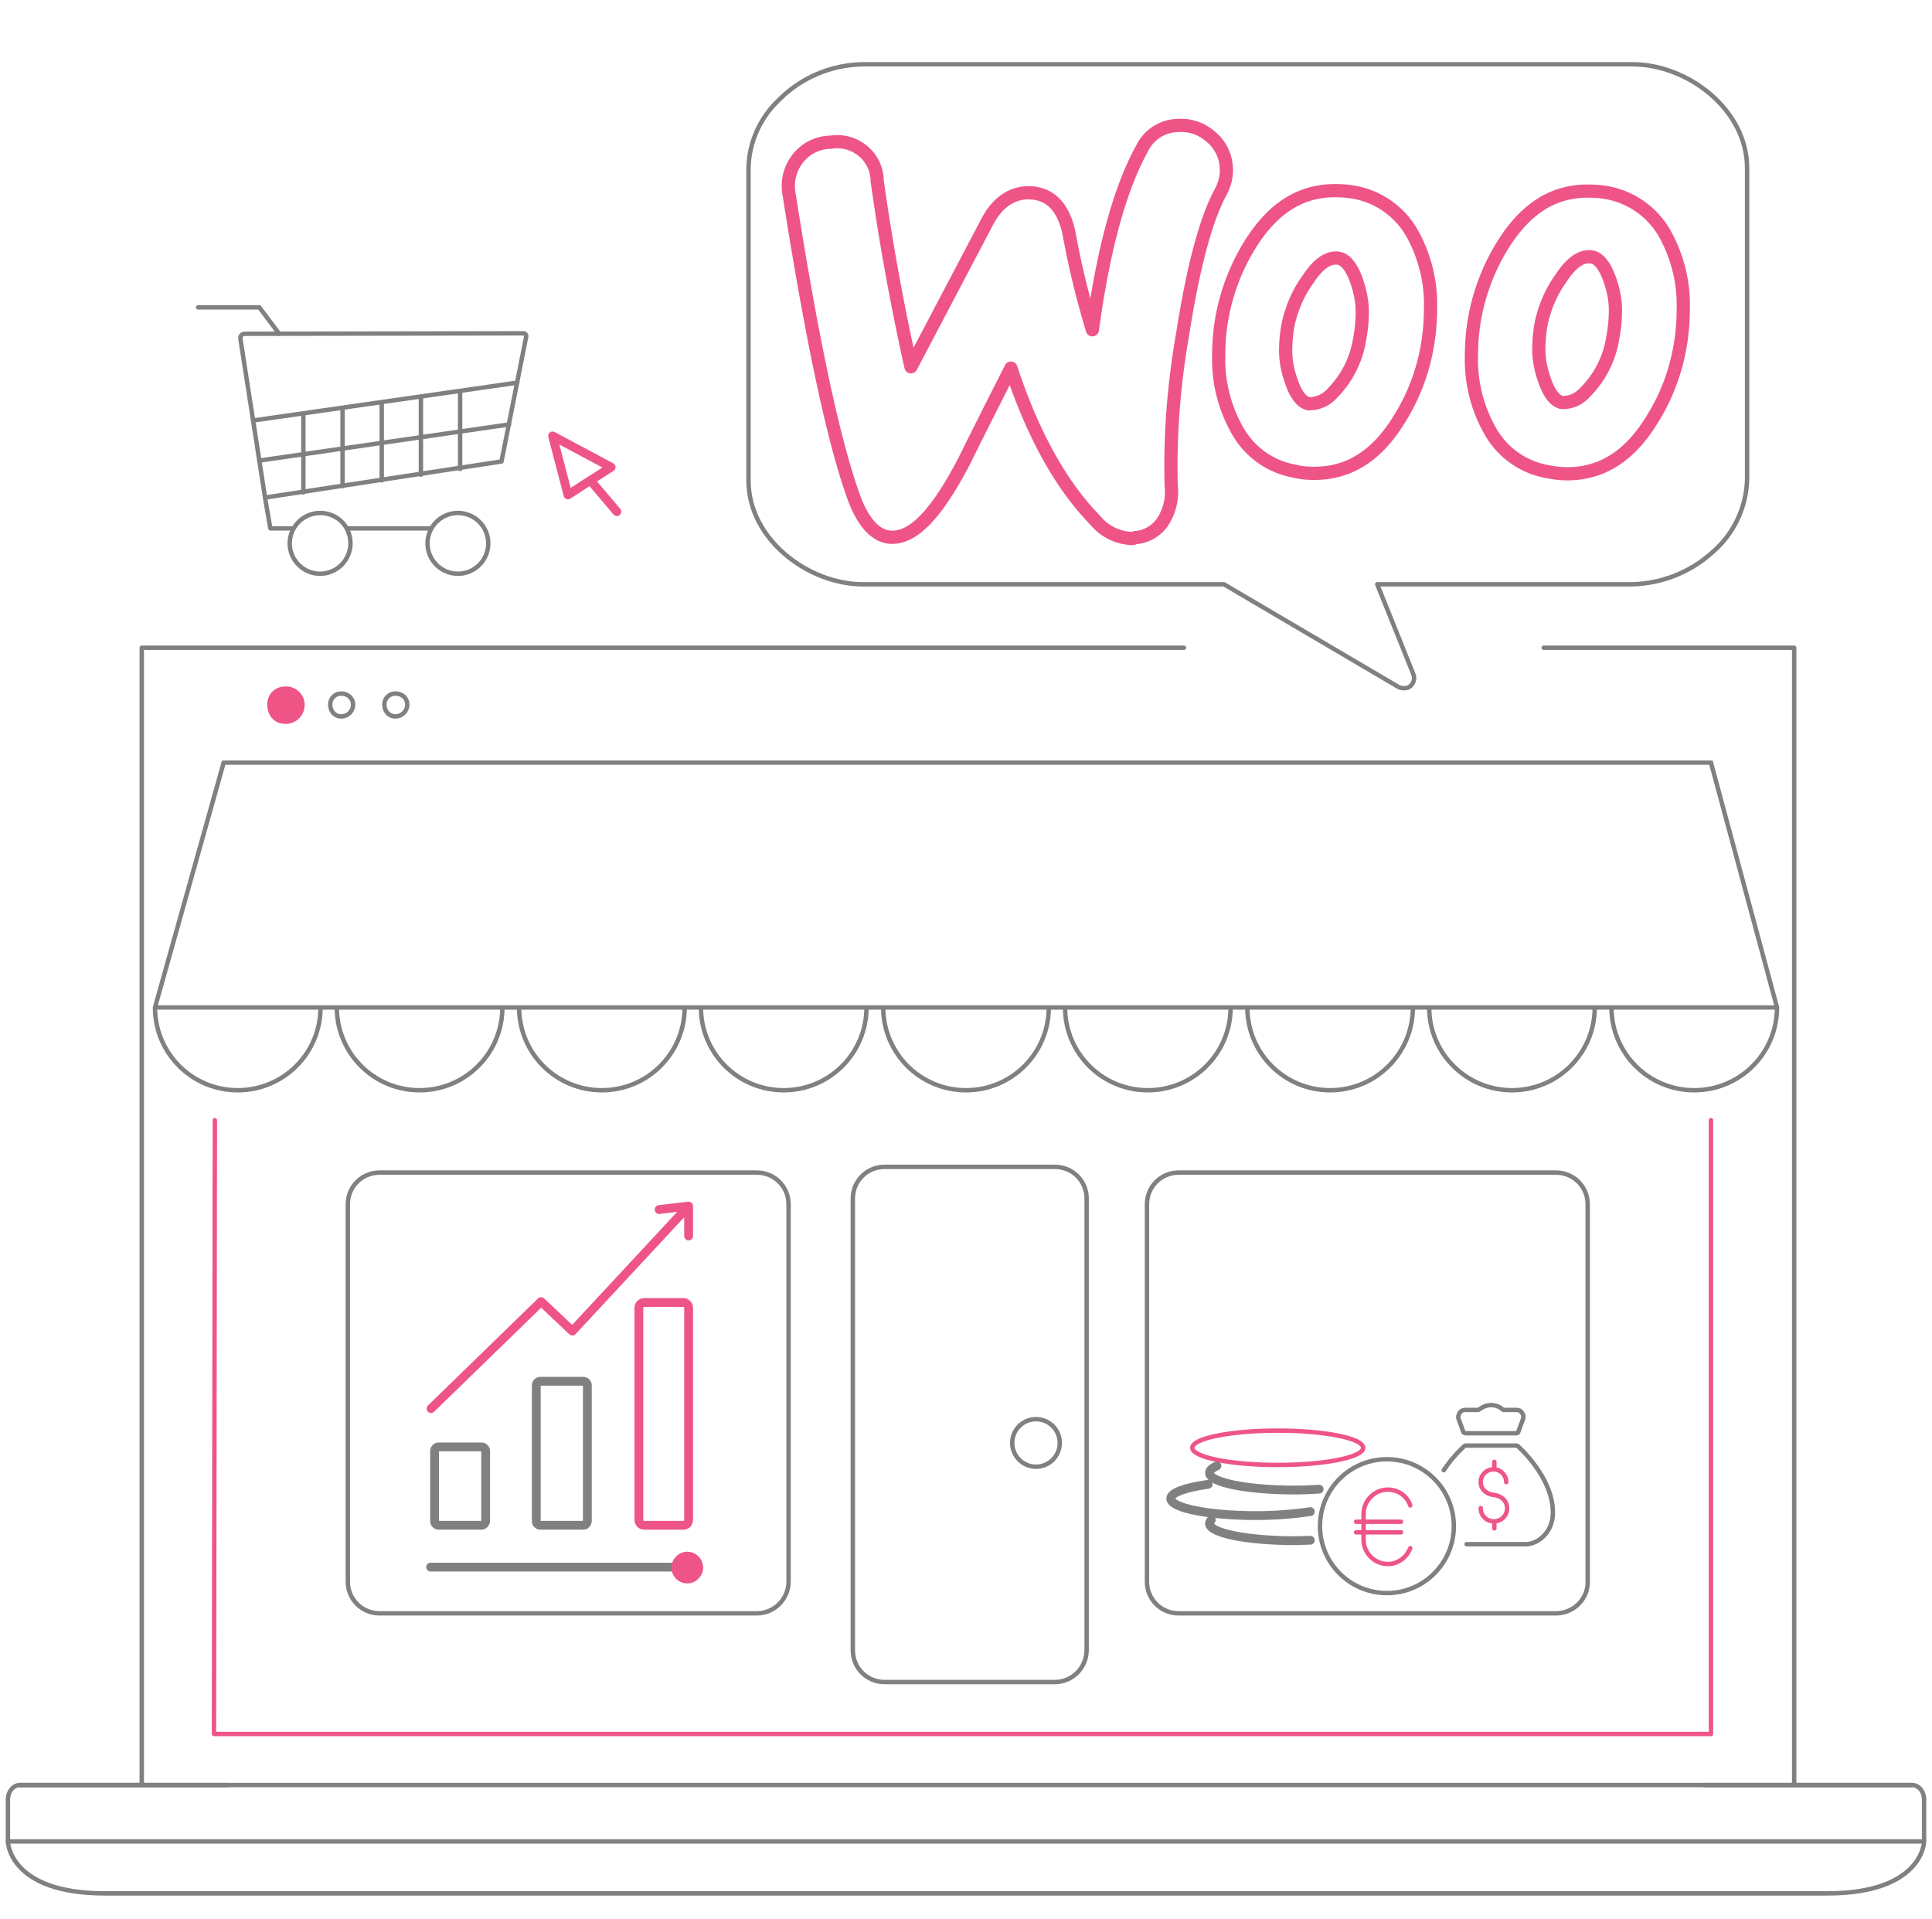 <svg xmlns="http://www.w3.org/2000/svg" xml:space="preserve" id="Layer_1" x="0" y="0" style="enable-background:new 0 0 438.8 435.8" version="1.1" viewBox="0 0 438.8 435.8"><style>.woo0{stroke:#ee5586;stroke-width:3;stroke-miterlimit:10}.woo0,.woo1,.woo2,.woo3{fill:none;stroke-linecap:round;stroke-linejoin:round}.woo1{stroke:gray;stroke-miterlimit:10}.woo2,.woo3{stroke-width:2}.woo2,.woo3,.woo4{stroke:gray;stroke-miterlimit:10}.woo3,.woo4{stroke:#ee5586}.woo4{fill:none;stroke-linecap:round;stroke-linejoin:round}.woo6{fill:#ee5586}</style><g><path id="svg-concept" d="M360.9 58.3c-2.1 0-4.2 1.6-6.3 4.8-2.2 3-3.7 6.5-4.5 10.1-.4 2-.6 4.1-.6 6.2 0 2.6.6 5.1 1.5 7.5.7 1.9 1.9 4.1 3.7 4.5 2.1.1 4-.8 5.4-2.4 3.3-3.3 5.5-7.7 6.2-12.3.4-2.1.6-4.2.6-6.3 0-2.6-.6-5.1-1.5-7.5-.7-1.8-1.9-4.1-3.7-4.5-.3-.1-.5-.1-.8-.1h0zm-57.5.3c-2.1 0-4.2 1.6-6.3 4.8-2.2 3-3.7 6.5-4.5 10.1-.4 2-.6 4.1-.6 6.2 0 2.6.6 5.1 1.5 7.5.7 1.9 1.9 4.1 3.7 4.5a7 7 0 0 0 5.4-2.4c3.3-3.3 5.5-7.7 6.2-12.3.4-2 .6-4.1.6-6.2 0-2.6-.6-5.2-1.5-7.6h0c-.7-1.8-1.9-4.1-3.7-4.5-.3-.1-.6-.1-.8-.1zm-46.2 63.7c-3.3-.1-6.4-1.6-8.5-4.2-7.8-8-14.2-19.6-19.1-34.5-4.6 9.1-8.2 16.2-10.6 21.1-6 11.5-11 16.9-15.8 17.3-3.6.3-6.5-2.4-8.8-7.8-4.7-12.2-9.8-35.8-15.2-70.2-.5-2.8.2-5.7 2-8s4.6-3.7 7.5-3.7c4.9-.8 9.6 2.5 10.4 7.4.1.4.1.8.1 1.2a535 535 0 0 0 7.7 42.4l17.2-32.7c2.2-4.3 5.2-6.5 8.8-6.8 3.7-.2 8.4 1.2 10 9.7 1.3 7.2 3.1 14.4 5.2 21.4 2.5-18.4 6.3-32.2 11.3-41.2 1.5-3.1 4.6-5.1 8-5.2 2.7-.2 5.3.6 7.4 2.4 2.2 1.7 3.5 4.2 3.7 6.9.2 2-.3 4-1.2 5.7-3.4 6.2-6.3 17.1-8.7 32.4-2 11.4-2.9 22.9-2.6 34.4.3 2.5-.2 5.1-1.4 7.3a8.22 8.22 0 0 1-6.8 4.5c-.2.1-.4.2-.6.2z" class="woo0"/><path d="M318.8 156.3c-.4 0-.8-.1-1.2-.3L278 132.7h-82c-12.3 0-26-10.1-26-23.6V38.2c.1-5.8 2.6-11.4 6.8-15.4 5.1-5.2 12-8.1 19.2-8.2h174.8c12.3 0 26 10.1 26 23.6V109c-.2 6.5-3.2 12.6-8.3 16.8-4.9 4.3-11.2 6.7-17.7 6.9h-58l8.2 20.4c.5 1.2-.1 2.6-1.3 3.1-.3 0-.6.1-.9.1z" class="woo1"/><path id="svg-concept" d="M303.2 43.3c-8 0-14.3 4.1-19.5 12.6-4.5 7.4-6.9 15.9-6.9 24.6-.2 5.9 1.2 11.8 4.1 17 2.7 5 7.5 8.5 13.1 9.5 1.5.4 3 .5 4.5.5 8 0 14.4-4.1 19.5-12.6h0c4.6-7.4 6.9-16 6.9-24.7.2-5.9-1.2-11.7-4-16.9a19 19 0 0 0-13.1-9.6c-1.6-.3-3.1-.4-4.6-.4zm57.4.1c-8 0-14.3 4.1-19.5 12.6-4.5 7.4-6.9 15.9-6.9 24.6-.2 5.9 1.2 11.8 4.1 17 2.7 5 7.5 8.5 13.1 9.5 1.5.3 3 .5 4.5.5 8 0 14.4-4.1 19.5-12.6h0c4.6-7.4 6.9-16 6.9-24.7.2-5.9-1.2-11.7-4-16.9a19 19 0 0 0-13.1-9.6c-1.5-.3-3-.4-4.6-.4h0z" class="woo0"/><animateMotion fill="remove" accumulate="none" additive="replace" begin="0s" calcMode="paced" dur="6s" path="M10, 0 10 0 -10 0 10 0" repeatCount="indefinite" restart="always"/></g><path d="M156.4 355.9H97.8m11.6-9.5h-9.8c-.4 0-.9-.4-.9-.9v-16c0-.4.4-.9.9-.9h9.8c.4 0 .9.4.9.9v16c-.1.5-.5.9-.9.9zm23.1 0h-9.8c-.4 0-.9-.4-.9-.9v-30.9c0-.4.4-.9.9-.9h9.8c.4 0 .9.4.9.9v30.9c-.1.5-.4.9-.9.9z" class="woo2"/><path id="svg-concept" d="M155.2 346.4h-8.9c-.6 0-1.2-.5-1.2-1.2V297c0-.6.5-1.2 1.2-1.2h8.9c.6 0 1.2.5 1.2 1.2v48.2c0 .7-.5 1.2-1.2 1.2zm1.2-72.5L130 302.3l-7.1-6.7-25 24.3m58.5-46-6.7.8m6.7-.8v6.8" class="woo3"/><path d="M171.9 366.4H86.2c-4 0-7.2-3.2-7.2-7.2v-85.7c0-4 3.2-7.2 7.2-7.2h85.7c4 0 7.2 3.2 7.2 7.2v85.7c0 3.9-3.2 7.2-7.2 7.2zm181.5 0h-85.7c-4 0-7.2-3.2-7.2-7.2v-85.7c0-4 3.2-7.2 7.2-7.2h85.7c4 0 7.2 3.2 7.2 7.2v85.7c.1 3.9-3.2 7.2-7.2 7.2zM55.6 75.8c-.6 0-1.1.5-1 1.1l5.6 36.1 53.7-8.2 5.6-28.3c.1-.4-.2-.8-.6-.8l-63.3.1zM78.8 120h19m-37.6-6.9 1.2 6.9h5.3" class="woo1"/><path d="M78.8 120.1c.5 1 .8 2.1.8 3.3 0 3.8-3.1 6.9-6.9 6.9s-6.9-3.1-6.9-6.9c0-3.8 3.1-6.9 6.9-6.9 2.7 0 5 1.5 6.1 3.6" class="woo1"/><circle cx="104" cy="123.4" r="6.9" class="woo1"/><path d="m63.4 75.8-4.5-6H45m362.5 335.6V147.1h-56.9M4.5 405.4h429.7M268.9 147.1H32.2v258.3m404.7 12.8H1.8" class="woo1"/><path d="M51.8 405.4H4.5c-1.5 0-2.7 1.5-2.7 3.2v9.7s.3 11.7 22 11.7H415c21.7 0 22-11.7 22-11.7v-9.7c0-1.7-1.2-3.2-2.7-3.2H387" class="woo1"/><path id="svg-concept" d="M388.6 254.4v139.4h-340l.2-139.4" class="woo4"/><path id="svg-concept" d="M342.1 336.6a2.9 2.9 0 0 0-5.8 0c0 1.5 1.2 2.7 2.9 2.9 1.8.2 3.1 1.4 3.1 3 0 1.7-1.3 3-3 3h0c-1.7 0-3-1.3-3-3m3.1 3v1.6m0-15.1v1.7" class="woo4"/><path d="m58.9 104.6 56.7-8.2m-58.1-.9 60-8.6m-48.6 7.2v17.7m8.9-19.1v17.7m8.9-19v17.7m8.9-19v17.7m8.9-19v17.7M72.8 228.8c0 10.4-8.4 18.8-18.8 18.8s-18.8-8.4-18.8-18.8m78.9 0c0 10.4-8.4 18.8-18.8 18.8s-18.8-8.4-18.8-18.8m79 0c0 10.4-8.4 18.8-18.8 18.8s-18.8-8.4-18.8-18.8m78.9 0c0 10.4-8.4 18.8-18.8 18.8s-18.8-8.4-18.8-18.8m79 0c0 10.4-8.4 18.8-18.8 18.8s-18.8-8.4-18.8-18.8m78.9 0c0 10.4-8.4 18.8-18.8 18.8s-18.8-8.4-18.8-18.8m79 0c0 10.4-8.4 18.8-18.8 18.8s-18.8-8.4-18.8-18.8m78.9 0c0 10.4-8.4 18.8-18.8 18.8s-18.8-8.4-18.8-18.8m79 0c0 10.4-8.4 18.8-18.8 18.8s-18.8-8.4-18.8-18.8m-330.8 0 15.6-55.6m352.8 55.6-15-55.6M35.3 228.8h368.3M239.6 382h-38.7c-4 0-7.2-3.2-7.2-7.2V272.2c0-4 3.2-7.2 7.2-7.2h38.7c4 0 7.2 3.2 7.2 7.2v102.5c0 4-3.2 7.3-7.2 7.3z" class="woo1"/><circle cx="235.3" cy="327.7" r="5.4" class="woo1"/><path d="M50.8 173.2h337.8" class="woo1"/><path id="svg-ico" d="M69.2 160c0 2.5-1.9 4.4-4.4 4.4s-4.1-1.9-4.1-4.4 1.9-4.1 4.1-4.1a4.2 4.2 0 0 1 4.4 4.1z" class="woo6"/><path d="M80.2 160c0 1.5-1.2 2.7-2.7 2.7S75 161.5 75 160s1.2-2.5 2.5-2.5c1.5 0 2.7 1.1 2.7 2.5zm12.3 0c0 1.5-1.2 2.7-2.7 2.7s-2.5-1.2-2.5-2.7 1.2-2.5 2.5-2.5c1.6 0 2.7 1.1 2.7 2.5zM333 325.5h11.4c.2 0 .3-.1.4-.2l1.1-3c.2-.5.1-1-.2-1.4-.3-.5-.7-.7-1.3-.7h-3c-.7-.7-1.7-1.1-2.8-1.1-1 0-2 .5-2.8 1.1h-3c-.5 0-1 .2-1.3.7s-.4 1-.2 1.4l1.1 3c.1 0 .3.2.6.2zm.1 25.2h13.5c2.5 0 6.1-2.5 6.1-7.2 0-8.1-7.9-15-8-15.1-.1-.1-.3-.1-.5-.1h-11.4c-.1 0-.2.1-.2.1-.2.2-2.6 2.3-4.7 5.5" class="woo1"/><path id="svg-concept" d="M320.3 351.6c-.8 2.1-2.8 3.6-5.1 3.6-3 0-5.5-2.5-5.5-5.5v-5.9c0-3 2.5-5.5 5.5-5.5 2.3 0 4.4 1.4 5.1 3.6m-12.3 3.7h10.2m0 2.4H308" class="woo4"/><circle cx="315" cy="346.6" r="15.2" class="woo1"/><path d="M297.6 349.8c-1.2 0-2.3.1-3.5.1-10.7 0-19.4-1.7-19.4-3.9 0-.2.1-.5.4-.8m22.5-1.9c-3.4.5-7.6.9-12.3.9-10.7 0-19.4-1.7-19.4-3.9 0-1.3 3.4-2.5 8.5-3.2m25.2 1.1c-1.7.1-3.6.2-5.5.2-10.7 0-19.4-1.7-19.4-3.9 0-.6.6-1.1 1.7-1.6" class="woo2"/><ellipse id="svg-concept" cx="290.2" cy="328.8" class="woo4" rx="19.4" ry="3.9"/><path id="svg-concept" d="M129 112.4 125.5 99l13.3 7.1-5.8 3.7zm11.1 3.8-6-7.1" class="woo3"/><g><path id="svg-ico" d="M159.7 356c0 1.9-1.6 3.6-3.6 3.6s-3.6-1.6-3.6-3.6c0-1.9 1.6-3.6 3.6-3.6s3.6 1.7 3.6 3.6z" class="woo6"/><animateMotion fill="remove" accumulate="none" additive="replace" begin="0s" calcMode="paced" dur="4s" path="M0, 0 -55 0 0 0" repeatCount="indefinite" restart="always"/></g></svg>